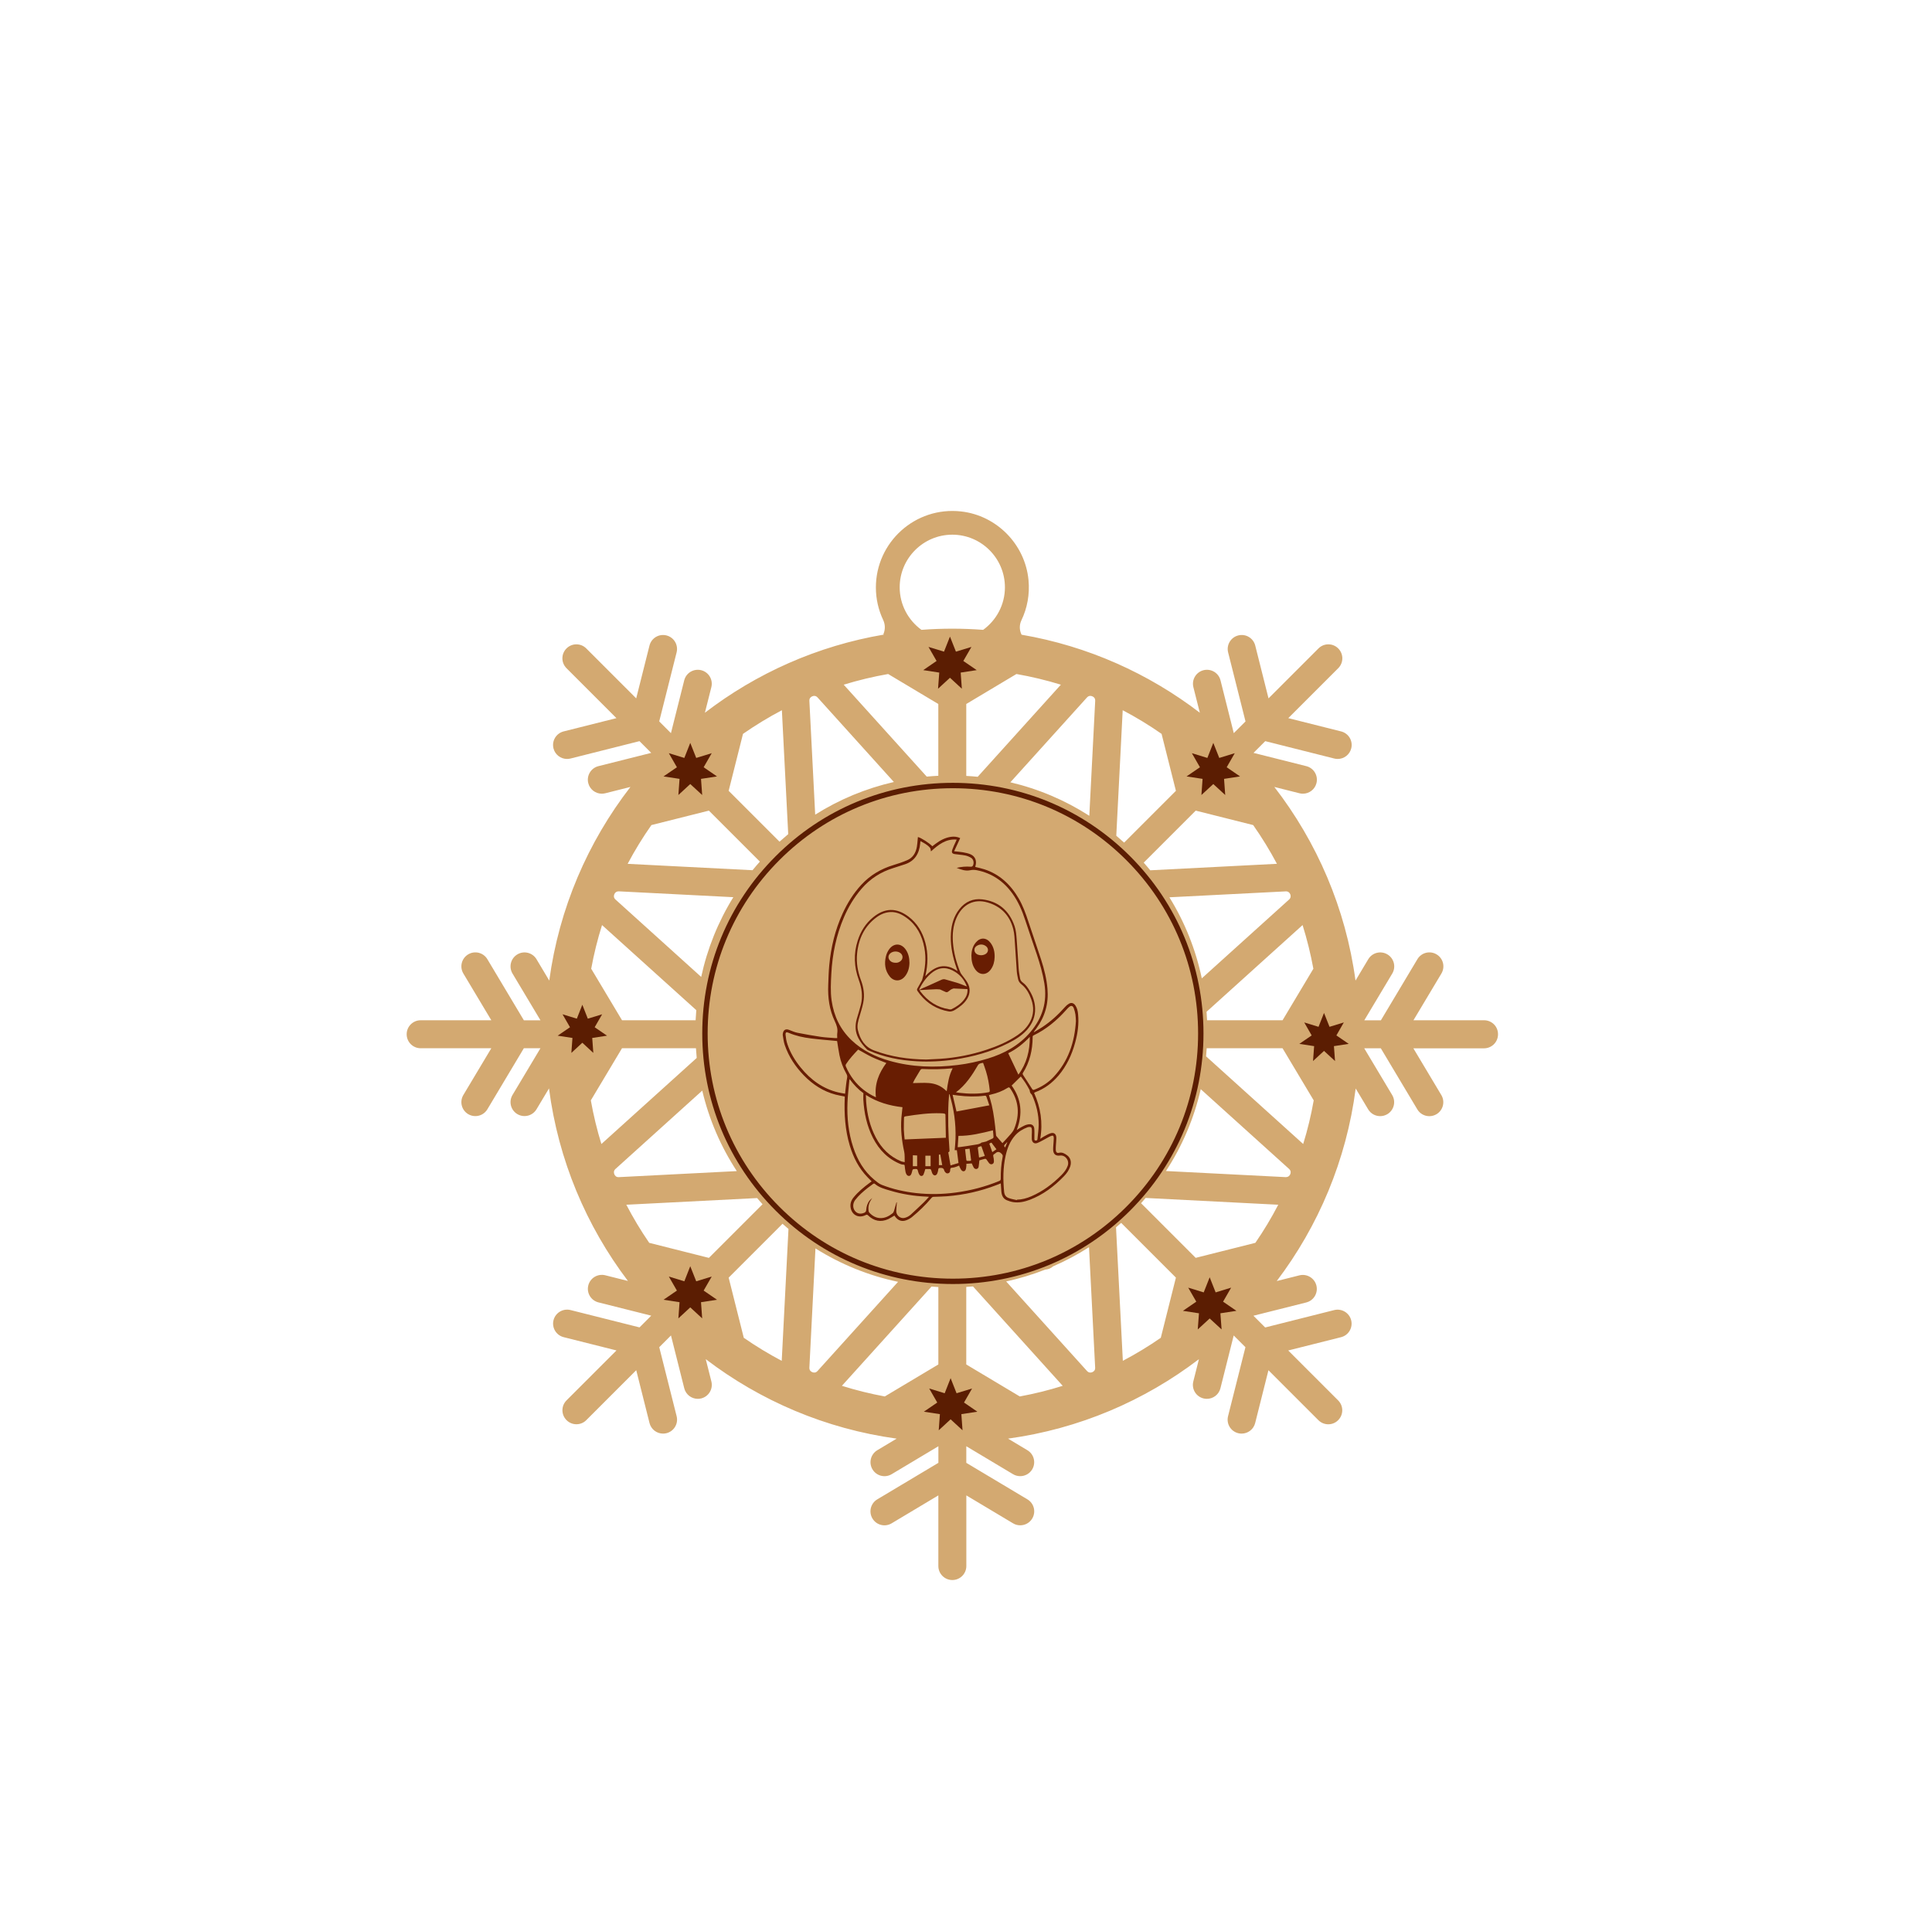 <?xml version="1.0" encoding="utf-8"?>
<!-- Generator: Adobe Illustrator 24.2.3, SVG Export Plug-In . SVG Version: 6.00 Build 0)  -->
<svg version="1.1" xmlns="http://www.w3.org/2000/svg" xmlns:xlink="http://www.w3.org/1999/xlink" x="0px" y="0px"
	 viewBox="0 0 512.18 509.32" style="enable-background:new 0 0 512.18 509.32;" xml:space="preserve">
<style type="text/css">
	.st0{fill:#D3A971;}
	.st1{fill:#5B1D02;}
	.st2{fill:#681D02;}
</style>
<g id="Layer_1">
	<path class="st0" d="M393.44,270.5h-18.73l7.41-12.39c1.05-1.76,0.48-4.03-1.28-5.08c-1.76-1.05-4.03-0.48-5.08,1.28l-9.68,16.2
		h-4.4l7.41-12.39c1.05-1.76,0.48-4.03-1.28-5.08c-1.76-1.05-4.03-0.48-5.08,1.28l-3.38,5.66c-2.59-19.17-10.23-36.74-21.52-51.34
		l6.67,1.68c0.3,0.08,0.61,0.11,0.91,0.11c1.66,0,3.17-1.12,3.59-2.8c0.5-1.99-0.7-4-2.69-4.5l-14-3.52l3.11-3.11l18.3,4.61
		c0.3,0.08,0.61,0.11,0.91,0.11c1.66,0,3.17-1.12,3.59-2.8c0.5-1.99-0.7-4-2.69-4.5l-14-3.52l13.24-13.24
		c1.45-1.45,1.45-3.79,0-5.24c-1.45-1.45-3.79-1.45-5.24,0l-13.24,13.24l-3.52-14c-0.5-1.99-2.51-3.19-4.5-2.69
		c-1.98,0.5-3.19,2.51-2.69,4.5l4.61,18.3l-3.11,3.11l-3.52-14c-0.5-1.99-2.51-3.18-4.5-2.69c-1.98,0.5-3.19,2.51-2.69,4.5
		l1.71,6.78c-13.57-10.41-29.69-17.68-47.26-20.69c-0.57-1.15-0.65-2.54-0.04-3.82c1.53-3.19,2.24-6.83,1.88-10.67
		c-0.89-9.45-8.43-17.14-17.87-18.19c-12.21-1.36-22.59,8.2-22.59,20.15c0,3.08,0.69,6,1.93,8.62c0.6,1.27,0.56,2.63,0.05,3.78
		c0.04,0.04,0.09,0.07,0.13,0.1c-17.64,2.99-33.82,10.27-47.44,20.72l1.71-6.78c0.5-1.99-0.7-4-2.69-4.5c-1.99-0.49-4,0.7-4.5,2.69
		l-3.52,14l-3.11-3.11l4.61-18.3c0.5-1.99-0.7-4-2.69-4.5c-1.99-0.5-4,0.7-4.5,2.69l-3.52,14l-13.24-13.24
		c-1.45-1.45-3.79-1.45-5.24,0c-1.45,1.45-1.45,3.79,0,5.24l13.24,13.24l-14,3.52c-1.98,0.5-3.19,2.51-2.69,4.5
		c0.42,1.68,1.93,2.8,3.59,2.8c0.3,0,0.6-0.04,0.91-0.11l18.3-4.61l3.11,3.11l-14,3.52c-1.98,0.5-3.19,2.51-2.69,4.5
		c0.42,1.68,1.93,2.8,3.59,2.8c0.3,0,0.6-0.04,0.91-0.11l6.68-1.68c-11.29,14.6-18.92,32.17-21.52,51.34l-3.38-5.66
		c-1.05-1.76-3.33-2.33-5.08-1.28c-1.76,1.05-2.33,3.33-1.28,5.08l7.41,12.39h-4.4l-9.68-16.2c-1.05-1.76-3.33-2.33-5.08-1.28
		c-1.76,1.05-2.33,3.33-1.28,5.08l7.41,12.39h-18.73c-2.05,0-3.71,1.66-3.71,3.71c0,2.05,1.66,3.71,3.71,3.71h18.73l-7.41,12.39
		c-1.05,1.76-0.48,4.03,1.28,5.08c0.6,0.36,1.25,0.52,1.9,0.52c1.26,0,2.49-0.64,3.18-1.8l9.68-16.2h4.4l-7.41,12.39
		c-1.05,1.76-0.48,4.03,1.28,5.08c0.6,0.36,1.25,0.52,1.9,0.52c1.26,0,2.49-0.64,3.18-1.8l3.31-5.53
		c2.47,19.02,9.89,36.47,20.93,51.05l-6.01-1.51c-1.98-0.49-4,0.7-4.5,2.69c-0.5,1.99,0.7,4,2.69,4.5l14,3.52l-3.11,3.11l-18.3-4.6
		c-1.98-0.49-4,0.71-4.5,2.69c-0.5,1.98,0.7,4,2.69,4.5l14,3.52l-13.24,13.24c-1.45,1.45-1.45,3.79,0,5.24
		c0.72,0.72,1.67,1.09,2.62,1.09c0.95,0,1.9-0.36,2.62-1.09l13.24-13.24l3.52,14.01c0.42,1.68,1.93,2.8,3.59,2.8
		c0.3,0,0.6-0.04,0.91-0.11c1.98-0.5,3.19-2.51,2.69-4.5l-4.61-18.3l3.11-3.11l3.52,14c0.42,1.68,1.93,2.8,3.59,2.8
		c0.3,0,0.6-0.04,0.91-0.11c1.98-0.5,3.19-2.51,2.69-4.5l-1.49-5.91c14.44,11.02,31.75,18.48,50.61,21.07l-5.13,3.07
		c-1.76,1.05-2.33,3.33-1.28,5.08c1.05,1.76,3.33,2.33,5.08,1.28l12.39-7.41v4.4l-16.2,9.68c-1.76,1.05-2.33,3.33-1.28,5.08
		c1.05,1.76,3.33,2.33,5.08,1.28l12.39-7.41v18.73c0,2.05,1.66,3.71,3.71,3.71c2.05,0,3.71-1.66,3.71-3.71v-18.73l12.39,7.41
		c0.6,0.36,1.25,0.52,1.9,0.52c1.26,0,2.49-0.64,3.18-1.8c1.05-1.76,0.48-4.03-1.28-5.08l-16.2-9.68v-4.4l12.39,7.41
		c0.6,0.36,1.25,0.52,1.9,0.52c1.26,0,2.49-0.64,3.18-1.8c1.05-1.76,0.48-4.03-1.28-5.08l-5.13-3.07
		c18.86-2.58,36.17-10.04,50.61-21.07l-1.49,5.91c-0.5,1.99,0.7,4,2.69,4.5c0.3,0.08,0.61,0.11,0.91,0.11c1.66,0,3.17-1.12,3.59-2.8
		l3.52-14l3.11,3.11l-4.61,18.3c-0.5,1.99,0.7,4,2.69,4.5c0.3,0.08,0.61,0.11,0.91,0.11c1.66,0,3.17-1.12,3.59-2.8l3.52-14
		l13.24,13.24c0.72,0.72,1.67,1.09,2.62,1.09c0.95,0,1.9-0.36,2.62-1.09c1.45-1.45,1.45-3.79,0-5.24l-13.24-13.24l14-3.52
		c1.99-0.5,3.19-2.51,2.69-4.5c-0.5-1.98-2.52-3.18-4.5-2.69l-18.3,4.61l-3.11-3.11l14-3.52c1.99-0.5,3.19-2.51,2.69-4.5
		c-0.5-1.98-2.52-3.18-4.5-2.69l-6.01,1.51c11.04-14.57,18.46-32.03,20.93-51.05l3.31,5.53c0.69,1.16,1.92,1.8,3.18,1.8
		c0.65,0,1.3-0.17,1.9-0.52c1.76-1.05,2.33-3.33,1.28-5.08l-7.41-12.39h4.4l9.68,16.2c0.69,1.16,1.92,1.8,3.18,1.8
		c0.65,0,1.3-0.17,1.9-0.52c1.76-1.05,2.33-3.33,1.28-5.08l-7.41-12.39h18.73c2.05,0,3.71-1.66,3.71-3.71
		C397.15,272.16,395.49,270.5,393.44,270.5z M348.18,256.84l-8.17,13.66h-20.01c-0.03-0.75-0.09-1.5-0.14-2.25l25.46-22.99
		C346.5,249.04,347.46,252.91,348.18,256.84z M342.05,237.09c0.15,0.37,0.22,0.92-0.32,1.41l-23.13,20.89
		c-1.6-7.63-4.5-14.88-8.59-21.49l30.82-1.57C341.53,236.28,341.9,236.72,342.05,237.09z M332.22,218.75
		c2.32,3.3,4.42,6.73,6.3,10.27l-33.59,1.72c-0.56-0.69-1.14-1.36-1.73-2.03l13.79-13.79L332.22,218.75z M307.94,194.57l3.8,15.1
		l-13.73,13.73c-0.68-0.62-1.38-1.23-2.08-1.82l1.7-33.28C301.19,190.17,304.63,192.26,307.94,194.57z M289.57,184.61
		c0.37,0.15,0.81,0.49,0.77,1.22l-1.56,30.46c-6.43-4.14-13.49-7.13-20.93-8.88l20.31-22.49
		C288.65,184.39,289.19,184.45,289.57,184.61z M269.46,178.7c4,0.7,7.93,1.65,11.78,2.83l-22.05,24.42c-1-0.1-2.01-0.18-3.03-0.23
		v-19.07L269.46,178.7z M252.46,141.76c7.69,0,13.95,6.26,13.95,13.95c0,4.64-2.28,8.74-5.77,11.28c-2.7-0.2-5.43-0.31-8.18-0.31
		c-2.75,0-5.48,0.1-8.18,0.31c-3.49-2.54-5.77-6.64-5.77-11.28C238.51,148.02,244.77,141.76,252.46,141.76z M235.45,178.7l13.3,7.95
		v19.03c-1.03,0.05-2.05,0.13-3.07,0.22l-22.01-24.37C227.52,180.35,231.46,179.4,235.45,178.7z M215.34,184.61
		c0.37-0.16,0.92-0.22,1.41,0.32l20.22,22.4c-7.4,1.69-14.44,4.61-20.86,8.66l-1.54-30.15C214.53,185.1,214.97,184.76,215.34,184.61
		z M196.97,194.57c3.32-2.31,6.76-4.4,10.31-6.27l1.68,32.86c-0.78,0.65-1.55,1.31-2.31,1.99l-13.48-13.48L196.97,194.57z
		 M172.69,218.75l15.24-3.83l13.52,13.52c-0.67,0.75-1.32,1.5-1.95,2.28l-33.11-1.69C168.27,225.48,170.37,222.05,172.69,218.75z
		 M162.86,237.09c0.15-0.37,0.49-0.78,1.22-0.77l30.33,1.55c-4.03,6.51-6.9,13.64-8.52,21.14l-22.71-20.51
		C162.63,238.01,162.7,237.47,162.86,237.09z M159.6,245.26l24.99,22.56c-0.07,0.89-0.14,1.79-0.18,2.68H164.9l-8.17-13.66
		C157.45,252.91,158.41,249.04,159.6,245.26z M156.63,291.74l8.27-13.83h19.6c0.06,0.86,0.12,1.72,0.2,2.58l-25.27,22.82
		C158.26,299.53,157.33,295.66,156.63,291.74z M162.86,311.32c-0.15-0.37-0.22-0.92,0.32-1.41l22.99-20.76
		c1.79,7.6,4.88,14.8,9.16,21.34l-31.24,1.6C163.34,312.14,163.01,311.69,162.86,311.32z M172.11,329.51
		c-2.24-3.25-4.26-6.63-6.07-10.1l34.67-1.77c0.47,0.55,0.95,1.1,1.44,1.64l-14.22,14.22L172.11,329.51z M197.18,354.69l-4.01-15.95
		l14.28-14.28c0.52,0.46,1.05,0.92,1.58,1.37l-1.79,34.97C203.78,358.97,200.42,356.93,197.18,354.69z M215.34,363.8
		c-0.37-0.15-0.81-0.49-0.77-1.22l1.61-31.59c6.73,4.23,14.12,7.23,21.9,8.86l-21.34,23.63
		C216.26,364.02,215.71,363.96,215.34,363.8z M234.56,370.24c-3.86-0.71-7.66-1.66-11.37-2.82l23.76-26.31
		c0.6,0.05,1.2,0.1,1.81,0.13v20.52L234.56,370.24z M270.35,370.24l-14.19-8.48V341.2c0.59-0.03,1.19-0.08,1.78-0.13l23.79,26.35
		C278.01,368.59,274.21,369.53,270.35,370.24z M289.57,363.8c-0.37,0.16-0.92,0.22-1.41-0.32l-21.42-23.73
		c3.54-0.77,7-1.82,10.34-3.14c0.38-0.03,0.76-0.1,1.12-0.25c0.38-0.16,0.71-0.37,1.01-0.63c3.29-1.43,6.46-3.12,9.49-5.06
		l1.63,31.91C290.38,363.31,289.94,363.65,289.57,363.8z M307.73,354.69c-3.24,2.24-6.6,4.28-10.06,6.1l-1.81-35.39
		c0.46-0.39,0.92-0.78,1.37-1.18l14.51,14.51L307.73,354.69z M332.8,329.51l-15.82,3.98l-14.48-14.48c0.42-0.46,0.81-0.93,1.21-1.4
		l35.16,1.8C337.06,322.89,335.04,326.26,332.8,329.51z M342.05,311.32c-0.15,0.37-0.51,0.78-1.22,0.77l-31.73-1.62
		c4.34-6.65,7.45-13.97,9.22-21.7l23.41,21.14C342.28,310.4,342.21,310.95,342.05,311.32z M345.48,303.31l-25.74-23.24
		c0.07-0.72,0.11-1.44,0.16-2.16h20.1l8.27,13.83C347.58,295.66,346.65,299.53,345.48,303.31z"/>
</g>
<g id="engraving">
	<path class="st1" d="M252.61,340.43c-17.75,0-34.43-6.91-46.98-19.46c-12.55-12.55-19.46-29.23-19.46-46.98s6.91-34.43,19.46-46.98
		c12.55-12.55,29.23-19.46,46.98-19.46s34.43,6.91,46.98,19.46c12.55,12.55,19.46,29.23,19.46,46.98s-6.91,34.43-19.46,46.98
		C287.04,333.52,270.36,340.43,252.61,340.43z M252.61,208.98c-17.37,0-33.69,6.76-45.97,19.04C194.36,240.3,187.6,256.63,187.6,274
		s6.76,33.69,19.04,45.97c12.28,12.28,28.61,19.04,45.97,19.04s33.69-6.76,45.97-19.04c12.28-12.28,19.04-28.61,19.04-45.97
		s-6.76-33.69-19.04-45.97S269.98,208.98,252.61,208.98z"/>
	<polygon class="st1" points="321.65,196.96 323.23,200.95 327.34,199.69 325.2,203.42 328.74,205.85 324.5,206.5 324.81,210.78 
		321.65,207.87 318.5,210.78 318.81,206.5 314.56,205.85 318.11,203.42 315.97,199.69 320.08,200.95 	"/>
	<polygon class="st1" points="351,268.56 352.46,272.24 356.25,271.08 354.28,274.52 357.55,276.76 353.63,277.36 353.92,281.31 
		351,278.62 348.09,281.31 348.38,277.36 344.46,276.76 347.73,274.52 345.76,271.08 349.55,272.24 	"/>
	<polygon class="st1" points="320.69,338.65 322.27,342.65 326.38,341.39 324.24,345.11 327.78,347.54 323.53,348.19 323.85,352.47 
		320.69,349.56 317.53,352.47 317.85,348.19 313.6,347.54 317.14,345.11 315,341.39 319.11,342.65 	"/>
	<polygon class="st1" points="252.01,365.39 253.59,369.39 257.7,368.13 255.56,371.85 259.1,374.28 254.86,374.93 255.17,379.21 
		252.01,376.3 248.86,379.21 249.17,374.93 244.92,374.28 248.47,371.85 246.33,368.13 250.44,369.39 	"/>
	<polygon class="st1" points="182.99,335.71 184.57,339.71 188.68,338.45 186.54,342.17 190.08,344.6 185.84,345.25 186.15,349.54 
		182.99,346.62 179.84,349.54 180.15,345.25 175.9,344.6 179.45,342.17 177.31,338.45 181.42,339.71 	"/>
	<polygon class="st1" points="154.38,266.39 155.83,270.08 159.63,268.92 157.65,272.35 160.92,274.59 157,275.19 157.29,279.15 
		154.38,276.46 151.47,279.15 151.76,275.19 147.84,274.59 151.11,272.35 149.13,268.92 152.92,270.08 	"/>
	<polygon class="st1" points="182.99,196.96 184.57,200.95 188.68,199.69 186.54,203.42 190.08,205.85 185.84,206.5 186.15,210.78 
		182.99,207.87 179.84,210.78 180.15,206.5 175.9,205.85 179.45,203.42 177.31,199.69 181.42,200.95 	"/>
	<polygon class="st1" points="251.84,168.78 253.42,172.77 257.53,171.52 255.38,175.24 258.93,177.67 254.68,178.32 254.99,182.6 
		251.84,179.69 248.68,182.6 249,178.32 244.75,177.67 248.29,175.24 246.15,171.52 250.26,172.77 	"/>
	<path class="st2" d="M274.13,289.74c1.74,3.87,2.38,7.89,1.64,12.2c0.39-0.25,0.69-0.47,1.01-0.64c0.55-0.29,1.09-0.63,1.67-0.82
		c0.97-0.33,1.58,0.17,1.59,1.23c0,0.62-0.08,1.24-0.11,1.86c-0.02,0.44-0.06,0.88-0.04,1.32c0.03,0.59,0.31,0.88,0.84,0.75
		c0.86-0.21,1.52,0.19,2.15,0.65c0.94,0.69,1.23,1.82,0.82,3.02c-0.34,1-0.95,1.82-1.65,2.55c-2.61,2.71-5.55,4.9-9.02,6.23
		c-1.42,0.54-2.89,0.86-4.42,0.63c-0.58-0.09-1.15-0.27-1.7-0.5c-1.16-0.49-1.43-1.55-1.48-2.73c-0.02-0.56-0.08-1.12-0.12-1.74
		c-0.4,0.15-0.76,0.29-1.13,0.44c-4.25,1.64-8.63,2.62-13.15,2.97c-1.17,0.09-2.34,0.11-3.51,0.15c-0.24,0.01-0.4,0.08-0.57,0.28
		c-1.58,1.88-3.33,3.57-5.21,5.11c-0.46,0.37-1.01,0.65-1.56,0.85c-1.1,0.4-2.09,0.04-2.81-0.91c-0.09-0.12-0.17-0.24-0.26-0.36
		c-0.55,0.32-1.07,0.68-1.63,0.94c-1.98,0.89-3.78,0.54-5.36-0.99c-0.21-0.2-0.35-0.22-0.61-0.09c-1.76,0.9-3.54,0.11-3.97-1.76
		c-0.25-1.09,0.05-2.05,0.73-2.89c1.25-1.54,2.76-2.76,4.32-3.92c0.15-0.11,0.3-0.22,0.48-0.36c-0.38-0.38-0.74-0.73-1.09-1.1
		c-2.29-2.36-3.76-5.23-4.71-8.41c-1.23-4.1-1.5-8.32-1.33-12.58c0.01-0.14,0-0.27,0-0.4c-0.83-0.17-1.65-0.3-2.45-0.51
		c-3.24-0.86-6-2.64-8.37-5.08c-2.24-2.31-4.03-4.96-5.09-8.09c-0.28-0.82-0.36-1.71-0.52-2.58c-0.02-0.13,0-0.28,0.02-0.41
		c0.14-0.99,0.75-1.35,1.65-1c0.74,0.28,1.48,0.62,2.24,0.77c2.04,0.41,4.09,0.76,6.15,1.07c1.22,0.18,2.46,0.23,3.7,0.33
		c0.21,0.02,0.41,0,0.68,0c0-0.44-0.05-0.88,0.01-1.29c0.18-1.16-0.16-2.14-0.65-3.17c-1.44-3.02-1.89-6.27-1.75-9.63
		c0.07-1.73,0.11-3.46,0.27-5.17c0.45-4.78,1.55-9.38,3.53-13.73c1.28-2.81,2.89-5.38,4.96-7.63c2.37-2.58,5.24-4.25,8.51-5.24
		c1.25-0.38,2.49-0.79,3.69-1.31c1.47-0.63,2.25-1.91,2.54-3.51c0.13-0.73,0.17-1.48,0.24-2.22c0.01-0.13,0.02-0.27,0.04-0.4
		c0.85,0.2,2.99,1.57,3.82,2.45c0.27-0.21,0.54-0.42,0.81-0.62c1.27-0.95,2.63-1.69,4.2-1.89c0.82-0.11,1.62-0.01,2.38,0.35
		c-0.53,1.15-1.05,2.27-1.61,3.49c0.85,0.09,1.59,0.13,2.3,0.26c0.71,0.13,1.43,0.27,2.09,0.56c1.22,0.55,1.67,1.75,1.26,3.09
		c-0.02,0.08-0.04,0.16-0.06,0.24c0.83,0.21,1.65,0.37,2.44,0.63c4.01,1.31,6.94,4.03,9.1,7.75c1.09,1.89,1.84,3.93,2.52,6.01
		c1.13,3.42,2.32,6.82,3.43,10.24c0.81,2.5,1.44,5.05,1.67,7.7c0.33,3.88-0.66,7.35-2.91,10.44c-0.22,0.31-0.45,0.61-0.68,0.91
		c-0.01,0.01,0,0.03-0.01,0.14c0.78-0.47,1.52-0.88,2.24-1.36c2.26-1.5,4.25-3.33,6.07-5.39c0.29-0.33,0.64-0.62,1.02-0.83
		c0.63-0.35,1.24-0.14,1.66,0.48c0.48,0.7,0.64,1.51,0.72,2.34c0.26,2.58-0.11,5.1-0.79,7.57c-0.88,3.21-2.26,6.15-4.39,8.67
		c-1.71,2.02-3.76,3.53-6.19,4.43C274.36,289.65,274.26,289.69,274.13,289.74z M244.01,223c-0.02,0.24-0.04,0.42-0.06,0.59
		c-0.24,2.72-1.44,4.67-3.99,5.54c-1.02,0.35-2.06,0.68-3.09,1c-3.33,1.01-6.17,2.82-8.5,5.53c-1.93,2.25-3.45,4.77-4.63,7.52
		c-2.04,4.76-3.08,9.77-3.35,14.96c-0.12,2.38-0.27,4.77,0.08,7.16c0.6,4.14,2.3,7.65,5.27,10.48c2.9,2.76,6.34,4.41,10.07,5.47
		c5.96,1.7,12.01,1.86,18.1,1.11c2.68-0.33,5.32-0.9,7.92-1.69c4.37-1.33,8.28-3.43,11.37-7.08c3.15-3.73,4.47-7.95,3.66-12.88
		c-0.43-2.64-1.17-5.19-2.01-7.7c-1.01-3.02-2.07-6.03-3.06-9.06c-0.83-2.54-1.87-4.95-3.43-7.1c-2.38-3.28-5.48-5.36-9.35-6.12
		c-0.59-0.12-1.16-0.15-1.78-0.01c-1.23,0.28-2.4-0.15-3.62-0.62c1.29-0.32,2.5-0.4,3.72-0.31c0.41,0.03,0.58-0.18,0.69-0.52
		c0.21-0.67,0.01-1.47-0.57-1.83c-0.47-0.3-1.02-0.52-1.56-0.63c-0.9-0.18-1.83-0.22-2.74-0.36c-0.78-0.12-0.94-0.44-0.68-1.2
		c0.12-0.35,0.26-0.69,0.41-1.03c0.23-0.51,0.47-1.01,0.75-1.62c-2.88-0.26-4.9,1.39-6.83,3.13c-0.08-0.33-0.06-0.73-0.24-0.94
		C245.87,223.96,244.95,223.51,244.01,223z M245.3,309.95c-0.16,0.52-0.27,1-0.47,1.44c-0.22,0.48-0.77,0.53-1.06,0.1
		c-0.21-0.3-0.35-0.68-0.43-1.05c-0.07-0.38-0.18-0.52-0.58-0.51c-0.82,0.04-0.82,0.01-1,0.81c-0.16,0.71-0.41,1.03-0.81,1.03
		c-0.4,0-0.73-0.35-0.88-1.03c-0.11-0.54-0.18-1.09-0.23-1.63c-0.02-0.25-0.09-0.33-0.33-0.33c-0.23-0.01-0.47-0.04-0.69-0.12
		c-3.33-1.32-5.74-3.72-7.4-6.98c-1.61-3.16-2.34-6.58-2.55-10.14c-0.03-0.54,0.01-1.08,0.02-1.71c-1.33-0.95-2.55-2.22-3.65-3.73
		c-0.04,0.19-0.07,0.28-0.08,0.37c-0.17,1.94-0.41,3.87-0.49,5.82c-0.16,4.05,0.25,8.03,1.52,11.88c1.12,3.41,2.88,6.38,5.61,8.64
		c0.6,0.5,1.24,1.04,1.94,1.32c2.94,1.16,6,1.84,9.13,2.19c3.5,0.39,6.99,0.33,10.47-0.14c3.98-0.53,7.85-1.53,11.59-3.08
		c0.27-0.11,0.37-0.25,0.37-0.57c-0.01-1.94,0.11-3.87,0.5-5.77c0.09-0.42,0.01-0.58-0.32-0.91c-0.7-0.69-1.21-0.47-1.79,0.07
		c-0.02,0.02-0.04,0.03-0.07,0.04c-0.3,0.14-0.37,0.35-0.28,0.7c0.1,0.37,0.13,0.76,0.15,1.14c0.02,0.34-0.06,0.68-0.41,0.83
		c-0.35,0.15-0.66,0-0.89-0.27c-0.25-0.3-0.44-0.65-0.68-0.96c-0.08-0.1-0.26-0.2-0.36-0.17c-0.52,0.12-1.04,0.28-1.52,0.42
		c-0.06,0.57-0.09,1.1-0.18,1.63c-0.05,0.32-0.21,0.6-0.57,0.65c-0.36,0.05-0.62-0.14-0.78-0.45c-0.18-0.33-0.32-0.69-0.48-1.02
		c-0.46,0.03-0.92,0.06-1.43,0.1c0,0.17,0.02,0.32,0,0.47c-0.04,0.34-0.05,0.69-0.16,1.01c-0.18,0.54-0.71,0.67-1.1,0.26
		c-0.21-0.22-0.33-0.52-0.48-0.79c-0.08-0.15-0.12-0.32-0.18-0.48c-0.33,0.13-0.6,0.26-0.89,0.35c-0.29,0.09-0.59,0.2-0.88,0.21
		c-0.43,0.01-0.6,0.14-0.6,0.62c0.01,0.37-0.11,0.76-0.54,0.87c-0.41,0.11-0.67-0.13-0.89-0.46c-0.05-0.08-0.13-0.16-0.14-0.25
		c-0.14-0.72-0.62-0.75-1.18-0.71c-0.25,0.02-0.36,0.07-0.4,0.36c-0.05,0.38-0.13,0.77-0.28,1.11c-0.28,0.64-0.91,0.67-1.26,0.06
		c-0.17-0.29-0.22-0.64-0.35-0.96c-0.05-0.11-0.16-0.27-0.25-0.28C246.17,309.94,245.71,309.95,245.3,309.95z M269.58,318.18
		c0.01-0.04,0.02-0.08,0.02-0.11c1.32-0.03,2.58-0.37,3.79-0.89c3.04-1.31,5.66-3.27,8.01-5.64c0.69-0.7,1.31-1.48,1.65-2.45
		c0.51-1.43-0.64-2.93-2.09-2.72c-1.1,0.15-1.73-0.39-1.77-1.54c-0.01-0.4,0.02-0.8,0.05-1.2c0.04-0.62,0.11-1.24,0.12-1.86
		c0-0.65-0.21-0.82-0.79-0.57c-0.6,0.26-1.17,0.63-1.75,0.93c-0.62,0.32-1.23,0.69-1.88,0.93c-0.76,0.28-1.36-0.21-1.41-1.06
		c-0.02-0.36,0-0.72,0-1.08c0.01-0.48,0.06-0.97,0.02-1.45c-0.04-0.59-0.25-0.74-0.81-0.67c-0.1,0.01-0.21,0.02-0.31,0.06
		c-1.27,0.48-2.41,1.15-3.34,2.2c-1.35,1.53-2.06,3.39-2.5,5.37c-0.7,3.16-0.7,6.35-0.39,9.56c0.09,0.89,0.52,1.41,1.26,1.66
		C268.14,317.9,268.87,318.02,269.58,318.18z M285.23,270.73c-0.05-0.68-0.04-1.23-0.13-1.76c-0.1-0.57-0.23-1.14-0.44-1.67
		c-0.26-0.68-0.69-0.78-1.24-0.32c-0.29,0.24-0.54,0.53-0.79,0.81c-2.49,2.79-5.3,5.12-8.62,6.72c-0.24,0.11-0.25,0.26-0.25,0.48
		c-0.02,3.44-0.78,6.65-2.62,9.54c-0.06,0.09-0.02,0.31,0.04,0.41c0.8,1.25,1.63,2.47,2.41,3.73c0.19,0.3,0.32,0.35,0.61,0.24
		c1.93-0.74,3.66-1.83,5.1-3.37C283.21,281.41,284.89,276.3,285.23,270.73z M221.92,276.01c-0.03,0-0.09-0.01-0.15-0.02
		c-2.25-0.22-4.51-0.39-6.76-0.67c-2.03-0.25-4.03-0.67-5.93-1.49c-0.64-0.28-0.89-0.14-0.82,0.59c0.08,0.81,0.22,1.64,0.48,2.41
		c0.77,2.29,1.99,4.32,3.49,6.16c2.68,3.31,5.93,5.68,10.02,6.65c0.58,0.14,1.18,0.22,1.79,0.33c0.03-0.33,0.05-0.58,0.08-0.82
		c0.14-1.12,0.23-2.26,0.45-3.36c0.09-0.46,0.01-0.76-0.2-1.12c-0.86-1.53-1.48-3.18-1.83-4.92
		C222.3,278.52,222.13,277.29,221.92,276.01z M239.25,293.55c-3.43-0.39-6.68-1.31-9.71-3.25c0.03,0.66,0.04,1.24,0.08,1.81
		c0.26,3.33,1,6.51,2.55,9.45c1.54,2.93,3.74,5.1,6.73,6.34c0.27,0.11,0.56,0.13,0.94,0.21c-0.04-1.01,0.05-1.93-0.14-2.79
		c-0.65-2.96-0.97-5.93-0.74-8.96C239.04,295.44,239.15,294.52,239.25,293.55z M237.66,318.77c0.03,0.01,0.06,0.02,0.1,0.03
		c-0.05,0.74-0.13,1.48-0.16,2.22c-0.05,1.18,1.05,2.13,2.16,1.89c0.69-0.15,1.29-0.5,1.8-0.98c1.13-1.03,2.24-2.09,3.34-3.15
		c0.46-0.44,0.88-0.93,1.38-1.47c-0.27-0.02-0.43-0.04-0.6-0.05c-3.31-0.13-6.57-0.65-9.76-1.61c-1.41-0.43-2.86-0.77-4.03-1.81
		c-0.07-0.06-0.28-0.05-0.37,0.01c-0.49,0.34-0.98,0.7-1.45,1.07c-1.21,0.96-2.38,1.96-3.34,3.21c-0.67,0.87-0.71,2.05-0.13,2.85
		c0.59,0.81,1.52,1,2.53,0.56c0.35-0.16,0.49-0.39,0.51-0.77c0.06-0.93,0.33-1.79,0.92-2.51c0.19-0.23,0.45-0.41,0.68-0.61
		c-0.84,1.13-1.14,2.05-0.98,3.36c0.02,0.16,0.06,0.34,0.16,0.45c0.8,0.88,1.76,1.45,2.94,1.49c1.25,0.04,2.3-0.5,3.26-1.27
		c0.18-0.14,0.31-0.4,0.38-0.63C237.23,320.29,237.44,319.53,237.66,318.77z M265.75,303.08c0.78-0.85,1.57-1.67,2.31-2.54
		c0.32-0.37,0.62-0.8,0.8-1.25c1.53-3.78,1.27-7.38-1.07-10.74c-0.19-0.28-0.34-0.33-0.63-0.15c-1.38,0.87-2.87,1.44-4.43,1.79
		c-0.2,0.05-0.4,0.11-0.55,0.15c0.25,0.88,0.52,1.72,0.72,2.58c0.58,2.52,0.87,5.08,1.12,7.66c0.02,0.22,0,0.49,0.12,0.63
		C264.65,301.84,265.19,302.44,265.75,303.08z M232.21,290.92c-0.43-3.55,0.81-6.46,2.76-9.09c-1.29-0.53-2.58-0.98-3.81-1.57
		c-1.24-0.59-2.42-1.31-3.66-1.99c-1.12,1.19-2.28,2.42-3.21,3.85c-0.14,0.22-0.14,0.41-0.04,0.65c1.07,2.48,2.62,4.55,4.7,6.18
		C229.93,289.72,230.98,290.36,232.21,290.92z M250.75,301.65c-0.03-2.04-0.06-4.09-0.11-6.13c0-0.1-0.15-0.25-0.25-0.27
		c-0.32-0.06-0.65-0.08-0.98-0.09c-3.15-0.11-6.25,0.32-9.35,0.81c-0.29,0.05-0.41,0.14-0.41,0.45c0,1.02-0.07,2.05-0.04,3.07
		c0.03,0.9,0.14,1.81,0.21,2.61C243.52,301.95,247.13,301.8,250.75,301.65z M269.54,299.61c0.32-0.21,0.55-0.39,0.8-0.53
		c0.82-0.46,1.63-0.98,2.6-1.01c0.67-0.02,1.14,0.38,1.24,1.07c0.05,0.39,0.04,0.8,0.05,1.2c0,0.55-0.02,1.11-0.01,1.66
		c0,0.22,0.09,0.41,0.36,0.39c0.24-0.01,0.43-0.04,0.45-0.37c0.1-1.26,0.32-2.52,0.33-3.79c0.02-2.77-0.64-5.39-1.75-7.89
		c-0.08-0.18-0.27-0.3-0.39-0.46c-0.07-0.1-0.13-0.23-0.17-0.35c-0.06-0.2-0.04-0.43-0.14-0.6c-0.35-0.63-0.7-1.27-1.09-1.87
		c-0.38-0.59-0.81-1.13-1.19-1.66c-0.85,0.83-1.64,1.61-2.44,2.41C270.79,291.4,271.18,295.32,269.54,299.61z M253.42,289.61
		c0.33,0.05,0.6,0.09,0.86,0.12c2.59,0.31,5.17,0.34,7.75-0.14c0.3-0.06,0.38-0.18,0.35-0.49c-0.17-1.72-0.48-3.42-0.99-5.07
		c-0.23-0.76-0.51-1.5-0.76-2.22c-0.12,0-0.16-0.01-0.2,0c-0.23,0.06-0.47,0.09-0.69,0.18c-0.17,0.07-0.35,0.2-0.44,0.35
		C257.71,285.07,256,287.68,253.42,289.61z M252.55,283.26c-0.11-0.01-0.16-0.02-0.21-0.01c-2.62,0.26-5.25,0.29-7.88,0.17
		c-0.16-0.01-0.38,0.12-0.47,0.26c-0.53,0.85-1.04,1.72-1.55,2.59c-0.15,0.27-0.27,0.55-0.43,0.88c0.13,0,0.19,0,0.25,0
		c1.31-0.01,2.63-0.11,3.94-0.01c1.49,0.11,2.89,0.58,4.09,1.57c0.22,0.18,0.44,0.38,0.69,0.6
		C251.26,287.21,251.56,285.15,252.55,283.26z M253.09,304.95c0.08-1.03,0.19-2.03,0.22-3.03c0.03-1.01,0.02-2.02-0.03-3.02
		c-0.05-0.99-0.15-1.98-0.28-2.97c-0.14-1-0.32-1.99-0.54-2.97c-0.21-0.96-0.49-1.91-0.74-2.86c-0.04,0.01-0.07,0.02-0.11,0.03
		c-0.05,0.69-0.11,1.38-0.15,2.06c-0.21,4.23-0.07,8.45,0.25,12.67c0.03,0.33,0,0.56-0.32,0.64c0.19,1.15,0.38,2.28,0.59,3.48
		c0.73-0.22,1.43-0.42,2.12-0.63c-0.15-1.16-0.29-2.27-0.43-3.4C253.48,304.95,253.28,304.95,253.09,304.95z M262.27,293.05
		c-0.27-0.79-0.51-1.53-0.76-2.26c-0.08-0.25-0.24-0.31-0.49-0.28c-2.35,0.31-4.7,0.24-7.05-0.06c-0.48-0.06-0.95-0.12-1.43-0.19
		c0.35,1.49,0.68,2.94,1.03,4.43C256.44,294.15,259.3,293.61,262.27,293.05z M273,274.9c-1.7,1.8-3.57,3.28-5.72,4.34
		c0.91,1.91,1.8,3.78,2.7,5.68C272.17,281.98,273.03,278.6,273,274.9z M253.89,304.15c0.21-0.01,0.36-0.01,0.52-0.03
		c1.22-0.17,2.45-0.32,3.66-0.55c0.75-0.14,1.55-0.13,2.19-0.67c0.04-0.04,0.13-0.01,0.19-0.02c0.33-0.08,0.67-0.15,1-0.24
		c0.1-0.03,0.18-0.1,0.28-0.14c0.49-0.22,0.98-0.44,1.46-0.68c0.09-0.05,0.2-0.21,0.2-0.31c-0.03-0.6-0.1-1.2-0.16-1.83
		c-3.05,0.76-6.05,1.5-9.15,1.47C254.01,302.16,253.95,303.12,253.89,304.15z M246.71,309.19c0-0.97,0-1.88,0-2.79
		c-0.48,0-0.93,0-1.39,0c0,0.95,0,1.87,0,2.79C245.79,309.19,246.23,309.19,246.71,309.19z M255.85,304.69
		c0.1,0.84,0.2,1.65,0.28,2.45c0.07,0.66,0.06,0.66,0.7,0.65c0.67-0.01,0.66-0.01,0.55-0.69c-0.13-0.84-0.23-1.68-0.34-2.56
		C256.64,304.59,256.26,304.64,255.85,304.69z M260.17,303.89c-0.27,0.06-0.51,0.09-0.73,0.18c-0.1,0.04-0.22,0.2-0.21,0.29
		c0.09,0.83,0.21,1.67,0.32,2.54c0.51-0.14,1.01-0.28,1.53-0.42C260.77,305.59,260.48,304.76,260.17,303.89z M243.14,309.19
		c0-0.97,0-1.89,0-2.84c-0.39-0.02-0.76-0.04-1.14-0.06c0,1,0,1.95,0,2.91C242.38,309.19,242.75,309.19,243.14,309.19z
		 M262.27,303.21c0.26,0.75,0.52,1.48,0.79,2.25c0.39-0.27,0.74-0.51,1.1-0.76c-0.35-0.46-0.67-0.89-1-1.32
		C262.77,302.84,262.92,302.86,262.27,303.21z M248.9,306.13c0,0.96,0,1.87,0,2.78c0.32,0,0.6,0,0.89,0
		c-0.17-0.95-0.34-1.88-0.52-2.82C249.14,306.1,249.03,306.11,248.9,306.13z M267.03,302.88c-0.02-0.02-0.04-0.04-0.06-0.06
		c-0.17,0.19-0.32,0.4-0.51,0.56c-0.34,0.28-0.34,0.54,0,0.85C266.66,303.78,266.85,303.33,267.03,302.88z"/>
	<path class="st2" d="M274.41,267.36c-0.05-1.68-0.57-3.19-1.4-4.6c-0.5-0.85-1.05-1.67-1.84-2.24c-0.37-0.27-0.64-0.6-0.73-1.04
		c-0.17-0.91-0.34-1.82-0.4-2.74c-0.19-2.55-0.3-5.1-0.51-7.65c-0.1-1.19-0.18-2.43-0.56-3.54c-1.43-4.2-4.35-6.59-8.56-7.1
		c-2.42-0.29-4.51,0.59-6.09,2.61c-1.43,1.82-2.06,3.96-2.22,6.27c-0.2,2.81,0.28,5.53,1.11,8.2c0.19,0.6,0.4,1.2,0.64,1.93
		c-3.26-2.25-6-1.42-8.54,1.35c0.03-0.17,0.04-0.22,0.05-0.28c0.64-2.86,0.72-5.72-0.04-8.57c-0.76-2.84-2.19-5.22-4.5-6.96
		c-3.19-2.39-6.28-2.32-9.36,0.21c-1.96,1.6-3.28,3.69-4.07,6.14c-1.14,3.52-0.98,7.03,0.28,10.47c0.78,2.14,1.11,4.29,0.56,6.53
		c-0.31,1.26-0.72,2.48-1.08,3.73c-0.5,1.77-0.47,3.49,0.4,5.14c0.6,1.15,1.4,2.13,2.3,3.03c0.1,0.1,0.24,0.17,0.37,0.23
		c4.08,1.82,8.37,2.65,12.78,2.9c3.33,0.18,6.66,0.02,9.96-0.46c4.97-0.73,9.77-2.04,14.31-4.33c1.81-0.91,3.54-1.95,4.95-3.5
		C273.64,271.47,274.48,269.61,274.41,267.36z M247.28,257.73c2-1.47,3.99-1.29,5.98-0.02c1.41,0.89,2.42,2.14,3.06,3.84
		c-0.59-0.23-1.11-0.43-1.62-0.64c-0.06,0-0.31-0.11-0.37-0.14c-0.29-0.1-0.49-0.17-0.7-0.23c-1.02-0.3-2.05-0.59-3.07-0.88
		c-0.35-0.1-0.69-0.03-1.03,0.13c-1.23,0.58-2.48,1.13-3.77,1.71c0,0-1.56,0.62-2.05,0.97c0-0.14-0.02-0.19,0-0.23
		C244.6,260.47,245.69,258.9,247.28,257.73z M256.48,262.24c0.09,1.15-0.31,2.05-0.94,2.84c-0.89,1.11-2.02,1.88-3.26,2.48
		c-0.17,0.08-0.39,0.07-0.58,0.04c-3.2-0.49-5.76-2.13-7.75-4.79c-0.04-0.05-0.07-0.11-0.1-0.17c-0.01-0.02,0-0.05,0-0.14
		c0.73-0.04,2.46-0.15,2.6-0.15c0.05,0,0.1,0,0.14,0c0.55-0.03,1.09-0.05,1.63-0.08c0,0.03,0.87,0.01,1.04,0.08
		c0.51,0.22,1,0.48,1.52,0.69c0.14,0.05,0.35,0.02,0.48-0.06c0.29-0.18,0.54-0.43,0.83-0.62c0.2-0.12,0.43-0.18,0.71-0.29
		L256.48,262.24z M273.04,270.96c-0.78,1.46-1.92,2.55-3.23,3.45c-2.55,1.75-5.35,2.94-8.25,3.9c-4.03,1.34-8.16,2.14-12.38,2.42
		c-1.22,0.08-2.44,0.12-3.66,0.18c-4.72-0.06-9.33-0.72-13.8-2.41c-2.45-0.93-3.69-2.89-4.29-5.38c-0.3-1.24,0.09-2.46,0.44-3.65
		c0.35-1.2,0.73-2.4,0.98-3.62c0.42-2.06,0.11-4.07-0.62-6.01c-0.85-2.26-1.25-4.61-1.01-7.02c0.39-3.99,1.99-7.3,5.18-9.64
		c1.12-0.82,2.36-1.33,3.75-1.37c1.59-0.05,2.95,0.63,4.21,1.55c2.64,1.92,4.08,4.66,4.69,7.91c0.54,2.89,0.22,5.72-0.58,8.51
		c-0.04,0.14-0.14,0.27-0.21,0.4c-0.35,0.63-0.7,1.26-1.06,1.89c-0.14,0.24-0.12,0.44,0.04,0.68c1.79,2.61,4.15,4.35,7.12,5.16
		c0.24,0.07,0.49,0.09,0.73,0.16c0.74,0.22,1.4,0.11,2.07-0.31c1.24-0.78,2.42-1.62,3.22-2.93c0.87-1.43,0.89-2.91,0.07-4.35
		c-0.44-0.77-1.04-1.45-1.56-2.17c-0.12-0.16-0.23-0.34-0.31-0.52c-1.03-2.56-1.76-5.21-1.96-7.99c-0.15-2.18,0.04-4.31,0.9-6.33
		c1.56-3.65,4.64-5.27,8.3-4.2c3.48,1.02,5.86,3.35,6.8,7.08c0.31,1.21,0.35,2.51,0.44,3.78c0.19,2.47,0.31,4.94,0.49,7.4
		c0.05,0.72,0.22,1.44,0.37,2.15c0.12,0.56,0.46,0.95,0.9,1.31c1.26,1.02,2.03,2.41,2.57,3.95
		C274.13,266.98,274.08,269.02,273.04,270.96z"/>
	<path class="st2" d="M241.1,255.3c-0.03,1.27-0.35,2.53-1.21,3.58c-1.13,1.38-2.89,1.41-4.01,0.02c-1.27-1.57-1.48-3.41-1.02-5.34
		c0.15-0.63,0.43-1.26,0.79-1.78c1.25-1.83,3.29-1.79,4.52,0.06C240.84,252.85,241.09,253.99,241.1,255.3z M237.56,255.26
		c0.42,0,0.85-0.15,1.24-0.5c0.6-0.53,0.62-1.41,0.04-1.96c-0.75-0.71-2.12-0.71-2.87,0c-0.54,0.51-0.58,1.28-0.08,1.84
		C236.29,255.1,236.8,255.27,237.56,255.26z"/>
	<path class="st2" d="M257.52,253.32c0.03-1.19,0.32-2.48,1.24-3.52c1.17-1.33,2.76-1.25,3.84,0.18c0.84,1.12,1.12,2.42,1.08,3.81
		c-0.04,1.17-0.32,2.26-1,3.22c-1.16,1.63-3.03,1.62-4.17-0.03C257.79,255.95,257.53,254.77,257.52,253.32z M259.36,253.14
		c0.53,0.18,1.1,0.16,1.62-0.05c0.1-0.04,0.21-0.09,0.3-0.15c0.84-0.52,0.85-1.57,0.04-2.13c-0.71-0.49-1.46-0.51-2.21-0.13
		c-0.47,0.24-0.81,0.63-0.78,1.24c0.03,0.59,0.39,0.95,0.87,1.17C259.26,253.1,259.31,253.12,259.36,253.14z"/>
</g>
</svg>

